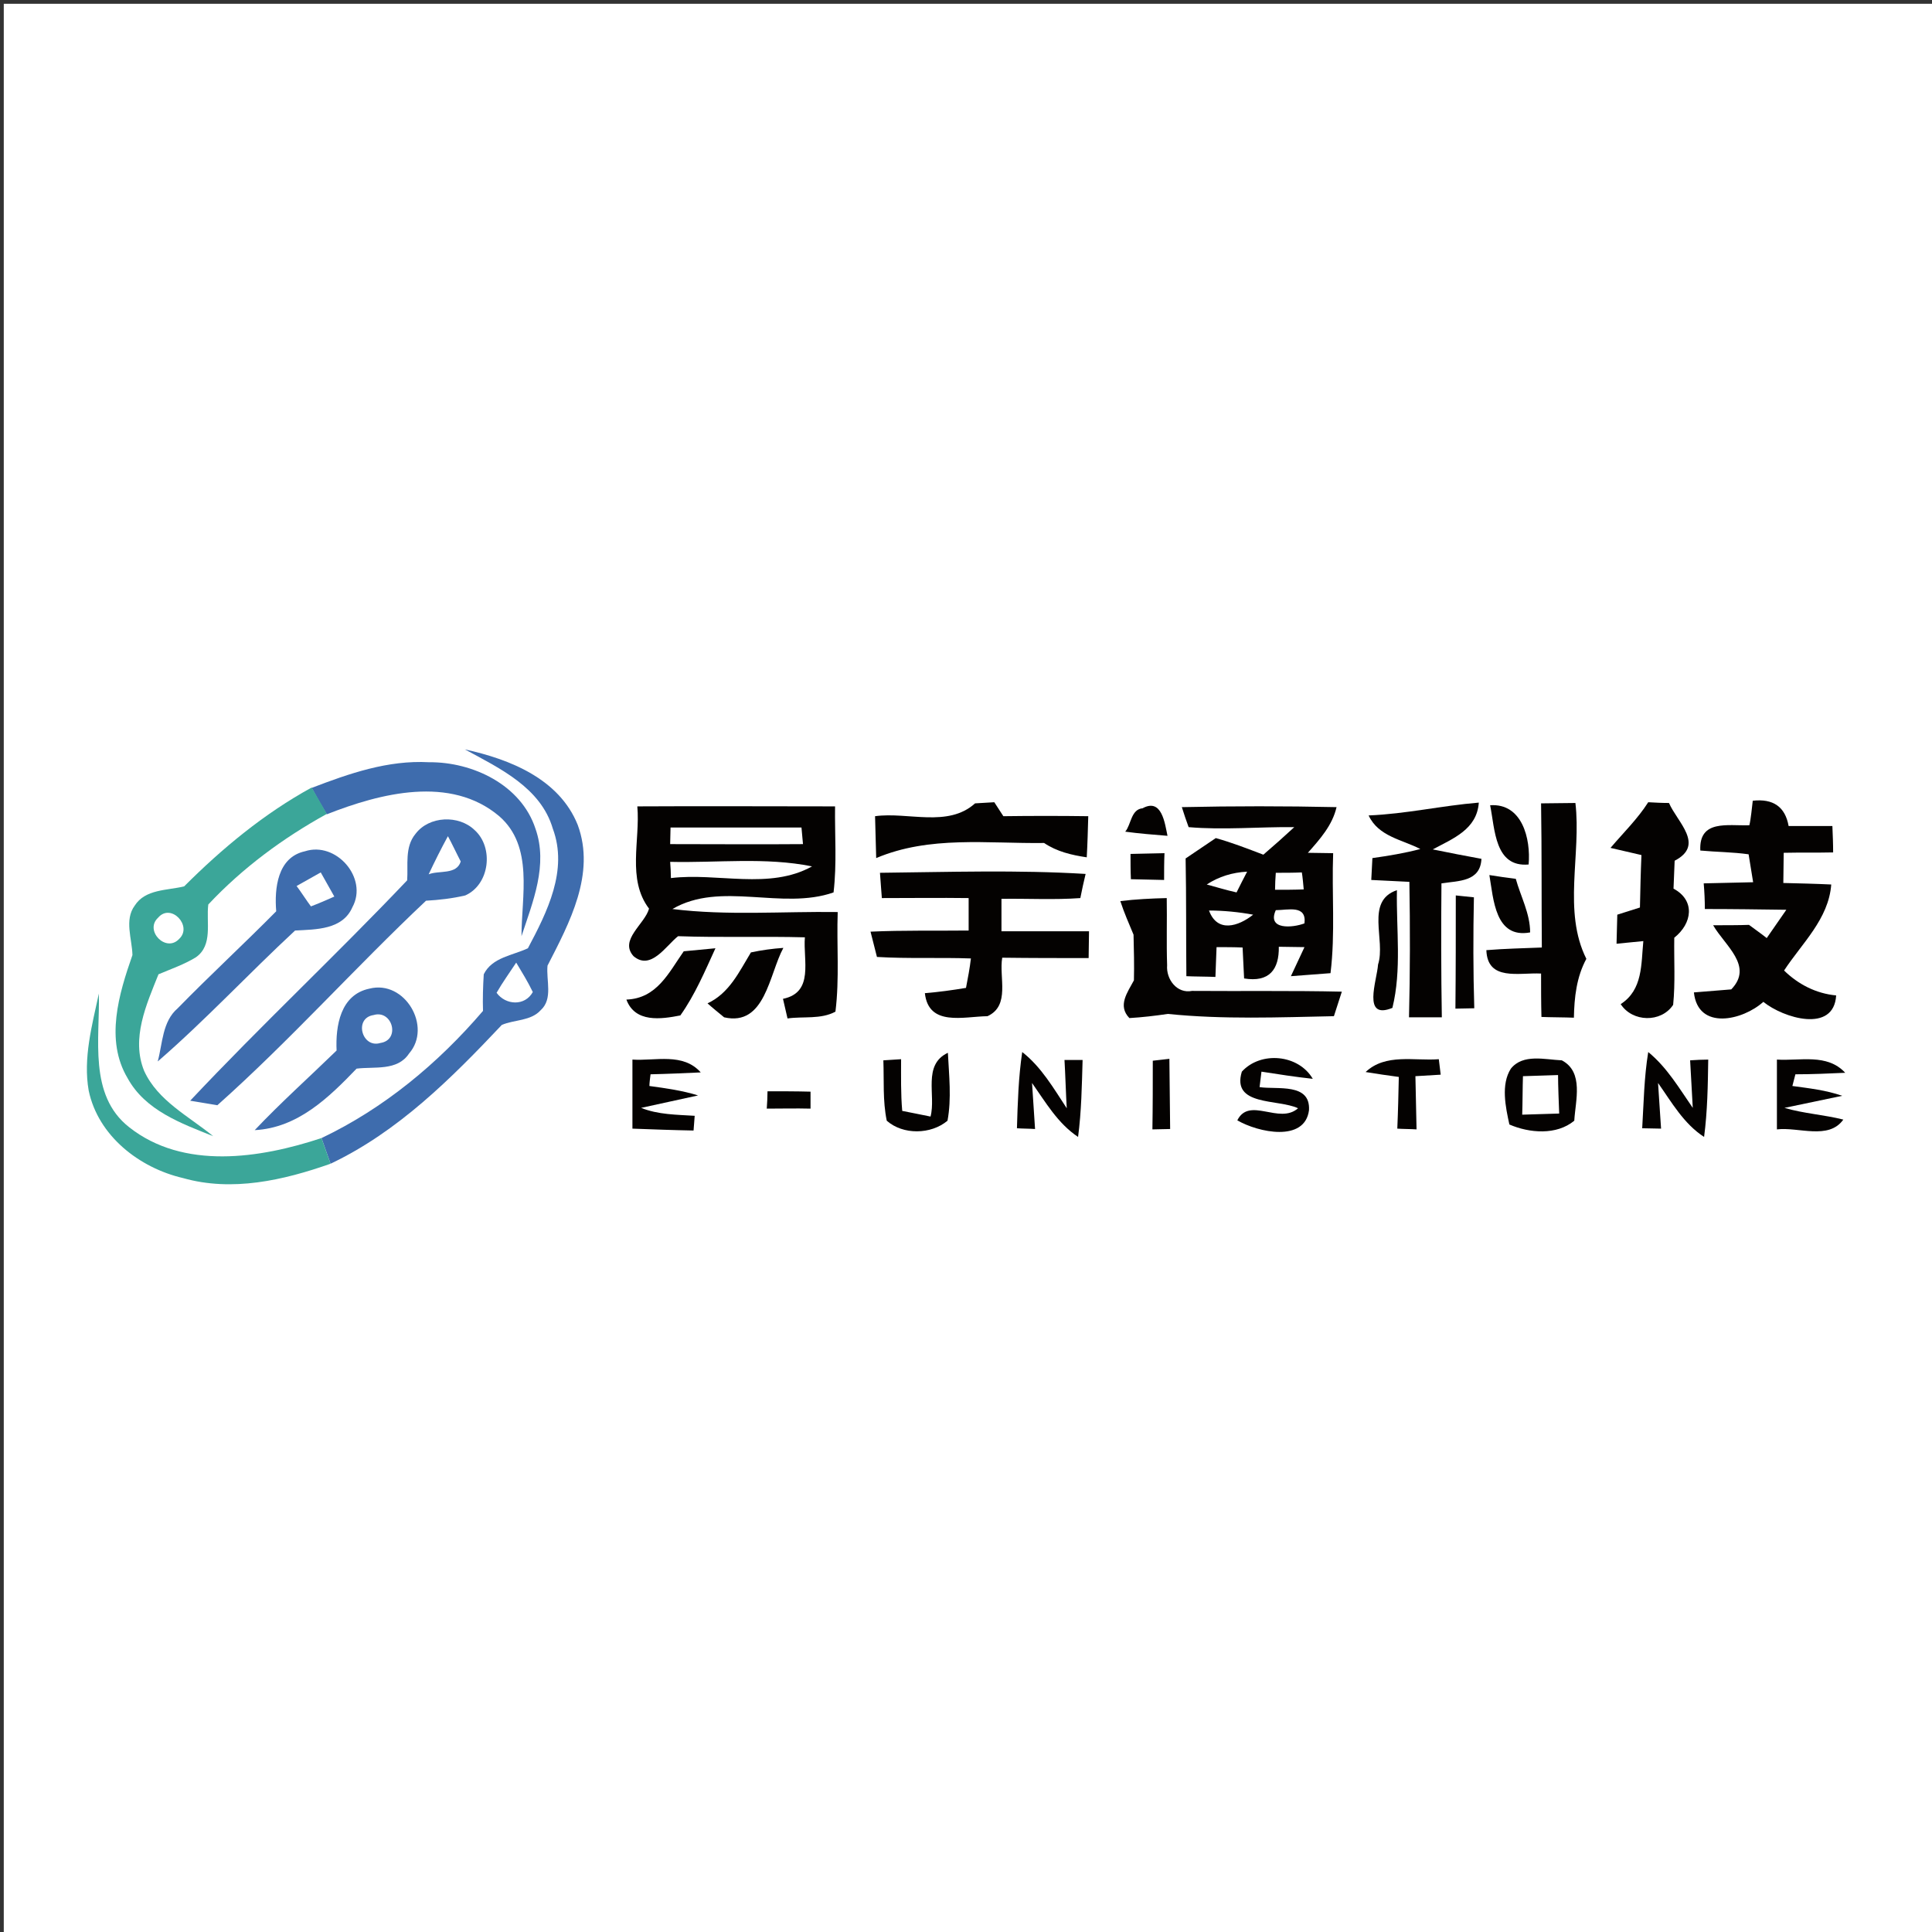 <?xml version="1.0" encoding="utf-8"?>
<!-- Generator: Adobe Illustrator 21.1.0, SVG Export Plug-In . SVG Version: 6.00 Build 0)  -->
<svg version="1.1" id="Layer_1" xmlns="http://www.w3.org/2000/svg" xmlns:xlink="http://www.w3.org/1999/xlink" x="0px" y="0px"
	 viewBox="0 0 512 512" style="enable-background:new 0 0 512 512;" xml:space="preserve">
<rect x="0" y="0" width="512" height="512" fill="#333333" stroke="none"/>
<style type="text/css">
	.st0{fill:#FFFFFF;}
	.st1{fill:#3E6CAD;}
	.st2{fill:#3BA699;}
	.st3{fill:#040201;}
</style>
<rect x="1" y="1" class="st0" width="512" height="512"/>
<g id="_x23_3e6cadff">
	<path class="st1" d="M123.2,198.6c11.9,2.6,25,7.8,29.9,20c4.8,13-2.2,26-8,37.3c-0.4,3.9,1.5,8.8-1.8,11.8
		c-2.6,2.9-7,2.5-10.3,3.9c-13.4,14.2-27.5,28.3-45.4,36.8c-0.6-1.7-1.8-5.1-2.4-6.8c16.6-7.9,30.9-19.8,42.8-33.7
		c-0.1-3.2,0-6.5,0.2-9.7c2.2-4.5,7.7-5,11.7-6.9c5.1-9.6,10.7-20.7,6.6-31.7C143.3,208.7,132.4,203.6,123.2,198.6 M131.6,263.1
		c2.4,3.3,7.5,3.6,9.6-0.2c-1.3-2.7-2.9-5.3-4.4-7.8C135.1,257.7,133.2,260.3,131.6,263.1z"/>
	<path class="st1" d="M82.6,208.8c9.9-3.8,20.2-7.4,31.1-6.8c11.6-0.1,24.4,6,28.2,17.6c3.4,9.6-0.7,19.4-3.7,28.5
		c0-10.6,3.3-23.8-5.9-31.8c-12.9-10.9-31.5-6.1-45.7-0.5C85.5,214,83.5,210.5,82.6,208.8z"/>
	<path class="st1" d="M110.1,221c3.6-4.8,11.5-5.1,15.7-1c5.1,4.6,4,14.4-2.5,17.3c-3.4,0.8-6.9,1.2-10.4,1.4
		c-18.8,17.7-36.1,37.1-55.3,54.2c-1.8-0.3-5.4-0.9-7.2-1.2c18.7-19.9,38.7-38.6,57.5-58.4C108.2,229.3,107.2,224.5,110.1,221
		 M113.6,231.7c2.7-1.1,7.4,0.2,8.5-3.4c-0.9-1.7-2.5-5.1-3.4-6.7C116.9,224.9,115.2,228.3,113.6,231.7z"/>
	<path class="st1" d="M80.8,225.6c8.3-2.7,16.8,7.1,12.6,14.8c-2.6,6-9.6,5.9-15.2,6.2c-12.3,11.4-23.7,23.7-36.4,34.7
		c1.3-4.8,1.2-10.6,5.3-14.1c8.5-8.7,17.5-17,26.1-25.7C72.7,235.5,73.5,227.2,80.8,225.6 M78.6,234.8c1,1.3,2.8,4.1,3.8,5.4
		c1.6-0.6,4.7-1.9,6.2-2.6c-0.9-1.6-2.7-4.8-3.6-6.4C83.4,232.1,80.2,233.9,78.6,234.8z"/>
	<path class="st1" d="M89.2,278.4c-0.3-6.5,1-14.8,8.7-16.4c9.4-2.4,16.7,10.1,10.5,17.2c-3.1,4.7-9.2,3.4-13.9,4
		c-7.4,7.7-15.6,15.7-27,16.3C74.4,292.2,81.9,285.5,89.2,278.4 M99,269c-5.3,0.8-3.1,8.9,1.8,7.4C106.2,275.6,104,267.5,99,269z"/>
</g>
<g id="_x23_3ba699ff">
	<path class="st2" d="M48.8,234.9c10.1-10.1,21.2-19.3,33.8-26.2c1,1.7,3,5.2,4,7c-11.6,6.4-22.3,14.3-31.4,24
		c-0.6,4.7,1.3,10.8-3.3,14c-3.1,1.9-6.6,3.1-9.9,4.5c-3.2,8-7.3,17-3.8,25.6c3.6,7.9,11.8,12,18.3,17.3c-8.5-3.4-18-6.8-22.7-15.4
		c-6-10.1-2.3-22.3,1.3-32.6c-0.1-4.3-2.2-9.3,0.6-13.1C38.5,235.6,44.3,236,48.8,234.9 M41.9,243.2c-3.7,3.4,2.1,9.4,5.6,5.6
		C51.1,245.4,45.3,239.2,41.9,243.2z"/>
	<path class="st2" d="M23.5,289c-1.5-8.6,0.9-17.3,2.7-25.7c0.3,11.9-2.8,26.9,8,35.4c14.4,11.4,34.7,8.3,51,2.9
		c0.6,1.7,1.8,5.1,2.4,6.8c-12.5,4.4-26.1,7.5-39.1,3.8C36.9,309.5,26,301,23.5,289z"/>
</g>
<g id="_x23_040201ff">
	<path class="st3" d="M258.4,212.9c1.3-0.1,3.8-0.2,5.1-0.3c0.6,0.9,1.8,2.8,2.4,3.7c7.5-0.1,15-0.1,22.5,0
		c-0.1,3.7-0.2,7.3-0.4,10.9c-4-0.6-7.9-1.5-11.3-3.8c-15,0.2-30.3-2-44.5,4c-0.1-2.8-0.2-8.3-0.3-11.1
		C240.6,215.1,251.2,219.4,258.4,212.9z"/>
	<path class="st3" d="M408.4,212.9c3,0,6-0.1,9.1-0.1c1.6,13.6-3.4,28.7,2.9,41.3c-2.6,4.8-3.2,10.2-3.3,15.6
		c-2.2-0.1-6.5-0.1-8.6-0.2c-0.1-3.8-0.1-7.7-0.1-11.5c-5.9-0.3-14.2,2.1-14.5-6.2c4.9-0.4,9.8-0.5,14.7-0.7
		C408.5,238.3,408.6,225.6,408.4,212.9z"/>
	<path class="st3" d="M436.8,212.6c1.8,0.1,3.7,0.2,5.5,0.2c2.2,5.1,9.6,11.1,1.5,15.3c-0.1,2.5-0.2,5-0.3,7.4c5.8,3.1,5,9.2,0.2,13
		c-0.1,5.9,0.3,11.9-0.3,17.8c-3.2,4.8-10.8,4.6-13.9-0.2c5.9-3.8,5.4-10.6,6-16.7c-1.8,0.2-5.3,0.5-7.1,0.7
		c0.1-2.6,0.1-5.2,0.2-7.7c1.5-0.5,4.5-1.4,6-1.9c0.1-4.6,0.2-9.3,0.4-13.9c-2-0.5-6.2-1.4-8.2-1.9C430.2,220.7,434,217,436.8,212.6
		z"/>
	<path class="st3" d="M172,240.8c-5.9-7.8-2.3-18.1-3.1-27.1c17.5-0.1,34.9,0,52.4,0c-0.1,7.6,0.5,15.2-0.4,22.8
		c-13.7,4.8-29.9-3.1-42.7,4.4c14.5,1.8,29.2,0.6,43.8,0.8c-0.3,8.8,0.5,17.6-0.6,26.4c-3.9,2.1-8.5,1.2-12.7,1.8
		c-0.4-1.7-0.8-3.4-1.2-5.2c8.3-1.7,5.3-10.2,5.8-16.3c-11.2-0.3-22.4,0.1-33.6-0.3c-3.2,2.5-7.2,9.2-11.8,5.3
		C164,249.1,170.9,244.9,172,240.8 M177.6,223.7c11.7,0,23.5,0.1,35.2,0c-0.1-1.1-0.3-3.3-0.4-4.4c-11.6,0-23.1,0-34.7,0
		C177.7,220.4,177.6,222.6,177.6,223.7 M177.6,228.4c0.1,1.1,0.2,3.2,0.2,4.3c12.3-1.5,26.1,3.2,37.4-3.1
		C202.8,227.1,190.1,228.7,177.6,228.4z"/>
	<path class="st3" d="M298.2,220.4c1.6-1.9,1.5-5.9,4.6-6.2c5.1-2.8,5.9,4,6.6,7.3C305.6,221.2,301.9,220.9,298.2,220.4z"/>
	<path class="st3" d="M315,219.2c-0.5-1.3-1.4-4-1.8-5.3c13.7-0.3,27.3-0.3,41,0c-1.1,4.8-4.4,8.5-7.6,12.1c1.7,0,5,0.1,6.7,0.1
		c-0.4,10.6,0.6,21.2-0.7,31.8c-2.6,0.2-7.9,0.6-10.5,0.8c0.9-1.9,2.7-5.8,3.6-7.7c-2.3,0-4.6-0.1-6.8-0.1c0.1,6-2.5,9.5-9.2,8.4
		c-0.1-2-0.3-6.1-0.4-8.2c-2.3-0.1-4.6-0.1-6.9-0.1c-0.1,2-0.2,5.9-0.3,7.9c-1.9-0.1-5.8-0.1-7.7-0.2c-0.1-10.4,0-20.8-0.2-31.2
		c2.7-1.8,5.3-3.6,8-5.4c4.3,1.2,8.4,2.8,12.6,4.4c2.8-2.4,5.5-4.8,8.2-7.3C333.6,219.1,324.2,220,315,219.2 M319.8,234.4
		c2.6,0.7,5.2,1.5,7.9,2.1c0.7-1.4,2.1-4.2,2.8-5.5C326.6,231.2,323,232.3,319.8,234.4 M338.1,231.3c-0.1,1.1-0.2,3.4-0.2,4.5
		c2.5,0,5.1,0,7.6-0.1c-0.1-1.1-0.3-3.4-0.5-4.5C342.8,231.3,340.4,231.3,338.1,231.3 M320.4,241.3c2.2,6,7.8,4.2,11.7,1.1
		C328.3,241.7,324.3,241.3,320.4,241.3 M338.1,241.2c-2.4,5.3,4.5,4.7,7.6,3.5C346.3,239.7,341.3,241.2,338.1,241.2z"/>
	<path class="st3" d="M362.7,216.1c9.9-0.4,19.4-2.6,29.2-3.4c-0.5,7.1-6.8,9.5-12.2,12.4c4.3,0.9,8.6,1.7,12.9,2.5
		c-0.3,6.1-6,5.8-10.6,6.5c-0.1,11.8-0.1,23.6,0.1,35.5c-2.9,0-5.8,0-8.7,0c0.3-12,0.3-24,0.1-35.9c-3.3-0.2-6.7-0.3-10.1-0.5
		c0.1-1.9,0.2-3.9,0.3-5.8c4.3-0.6,8.5-1.3,12.7-2.4C371.6,222.5,365.3,221.7,362.7,216.1z"/>
	<path class="st3" d="M394.9,213.4c8.5-0.6,10.8,8.9,10.2,15.7C396.1,229.9,396.2,219.8,394.9,213.4z"/>
	<path class="st3" d="M464.5,212.2c5.4-0.6,8.6,1.6,9.5,6.7c3.9,0,7.8,0,11.6,0c0.1,2.3,0.2,4.7,0.2,7c-4.4,0.1-8.7,0-13.1,0.1
		c0,2-0.1,6-0.1,8c4.2,0.1,8.5,0.2,12.7,0.4c-0.7,9.2-7.8,15.6-12.5,22.8c3.8,3.7,8.5,6.1,13.8,6.6c-0.6,10.1-14,6-19.3,1.7
		c-5.4,4.9-17.3,7.7-18.4-2.5c2.5-0.2,7.4-0.6,9.9-0.8c6-6.2-1.7-11.6-4.8-17c2.4,0,7.2,0,9.5-0.1c1.2,0.9,3.6,2.6,4.7,3.5
		c1.7-2.5,3.5-5,5.2-7.5c-7.2-0.1-14.4-0.2-21.6-0.2c0-2.3-0.1-4.5-0.3-6.8c4.4-0.1,8.7-0.2,13.1-0.3c-0.3-1.8-0.9-5.5-1.2-7.4
		c-4.2-0.6-8.5-0.6-12.8-1c-0.4-8.3,7.3-6.5,13-6.7C464,217.1,464.3,213.8,464.5,212.2z"/>
	<path class="st3" d="M299.6,226.3c3-0.1,6-0.1,9-0.2c-0.1,2.4-0.1,4.7-0.1,7.1c-2.9-0.1-5.9-0.1-8.8-0.2
		C299.6,230.7,299.6,228.5,299.6,226.3z"/>
	<path class="st3" d="M233.2,231.3c18.2-0.2,36.4-0.8,54.5,0.3c-0.4,1.6-1.1,4.8-1.4,6.4c-6.9,0.5-13.9,0.1-20.9,0.2
		c0,2.9,0,5.8,0,8.6c7.7,0,15.5,0,23.2,0c0,2.4-0.1,4.7-0.1,7.1c-7.6,0-15.3,0-22.9-0.1c-0.9,5.2,2.2,12.7-3.9,15.5
		c-6.4,0.1-15.6,2.8-16.6-6.1c3.7-0.3,7.3-0.8,10.9-1.4c0.5-2.6,1-5.2,1.3-7.8c-8.3-0.3-16.6,0.1-24.9-0.4c-0.4-1.7-1.3-5-1.7-6.7
		c8.7-0.4,17.3-0.2,26-0.3c0-2.9,0-5.7,0-8.6c-7.7-0.1-15.4,0-23,0C233.5,235.9,233.4,233.6,233.2,231.3z"/>
	<path class="st3" d="M394.7,231.9c1.8,0.3,5.3,0.8,7,1c1.3,4.7,3.8,9.2,3.8,14.2C396.2,248.8,395.8,238.3,394.7,231.9z"/>
	<path class="st3" d="M296.9,238.8c4.1-0.5,8.2-0.7,12.3-0.8c0.1,5.9-0.1,11.9,0.1,17.8c-0.3,3.7,2.6,7.6,6.6,6.8
		c13.2,0.1,26.5-0.1,39.7,0.2c-0.5,1.6-1.6,4.9-2.1,6.5c-14.6,0.3-29.4,0.9-44-0.6c-3.4,0.5-6.8,0.9-10.2,1.1
		c-3.2-3.3-0.5-6.8,1.2-10c0.1-4,0-8.1-0.1-12.1C299.2,244.8,297.9,241.9,296.9,238.8z"/>
	<path class="st3" d="M365.2,255.6c2.1-6.5-3.5-16.8,5-19.7c-0.2,10.4,1.3,21.1-1.2,31.2C360.9,270.4,364.9,259.9,365.2,255.6z"/>
	<path class="st3" d="M385.8,237.3c1.2,0.1,3.6,0.4,4.8,0.5c-0.2,9.8-0.2,19.6,0.1,29.4c-1.2,0-3.7,0.1-5,0.1
		C385.8,257.3,385.8,247.3,385.8,237.3z"/>
	<path class="st3" d="M199,252.4c2.8-0.6,5.7-1,8.6-1.2c-3.8,7-4.8,20.9-15.7,18.4c-1.1-0.9-3.3-2.7-4.4-3.7
		C193.3,263.2,195.9,257.5,199,252.4z"/>
	<path class="st3" d="M166,264.9c8.1-0.3,11.2-7.1,15.2-12.8c2.1-0.2,6.3-0.6,8.4-0.8c-2.8,6.1-5.4,12.3-9.3,17.8
		C175.2,270.1,168.3,271.1,166,264.9z"/>
	<path class="st3" d="M270.9,278.8c5.1,4,8.3,9.6,11.8,14.9c-0.2-3.2-0.4-9.6-0.6-12.8c1.6,0,3.2,0,4.8,0
		c-0.2,6.8-0.3,13.6-1.2,20.4c-5.4-3.6-8.6-9.2-12.2-14.3c0.3,4,0.5,8.1,0.8,12.2c-1.2-0.1-3.6-0.1-4.8-0.2
		C269.7,292.3,269.9,285.5,270.9,278.8z"/>
	<path class="st3" d="M305.5,281.1c1.1-0.1,3.3-0.4,4.4-0.5c0.1,6.2,0.1,12.4,0.2,18.6c-1.2,0-3.6,0.1-4.7,0.1
		C305.5,293.2,305.5,287.1,305.5,281.1z"/>
	<path class="st3" d="M361.9,284.1c5.3-5,12.9-2.9,19.4-3.4c0.1,1,0.4,3.1,0.5,4.1c-1.7,0.1-5,0.3-6.7,0.4c0.1,4.7,0.2,9.4,0.3,14.1
		c-1.3-0.1-3.8-0.1-5.1-0.2c0.2-4.6,0.3-9.1,0.4-13.7C367.8,285,364.9,284.6,361.9,284.1z"/>
	<path class="st3" d="M436.8,278.8c5,4.1,8.2,9.6,11.8,14.8c-0.2-3.2-0.5-9.5-0.7-12.6c1.2-0.1,3.6-0.2,4.8-0.2
		c-0.1,6.8-0.2,13.7-1.1,20.5c-5.4-3.5-8.6-9.2-12.2-14.3c0.3,4,0.5,8.1,0.8,12.1c-1.2,0-3.7-0.1-5-0.1
		C435.6,292.3,435.7,285.5,436.8,278.8z"/>
	<path class="st3" d="M167.6,280.8c6.1,0.4,13.4-1.9,18.1,3.4c-4.4,0.2-8.8,0.4-13.3,0.5c-0.1,0.8-0.3,2.3-0.3,3.1
		c4.4,0.6,8.7,1.2,12.9,2.5c-3.8,0.8-11.3,2.5-15.1,3.3c4.5,1.8,9.4,1.8,14.2,2.1c-0.1,1-0.2,3-0.3,3.9c-5.4-0.1-10.8-0.3-16.2-0.5
		C167.6,293,167.6,286.9,167.6,280.8z"/>
	<path class="st3" d="M234.1,281l4.7-0.3c0,4.6-0.1,9.2,0.3,13.7c1.9,0.4,5.7,1.1,7.5,1.5c1.5-5.6-2.2-13.7,4.6-16.9
		c0.3,6,1,12.1-0.1,18c-4.4,3.7-11.8,3.8-16.1,0C233.9,291.7,234.3,286.3,234.1,281z"/>
	<path class="st3" d="M329.1,284c5-5.5,15-4.6,18.8,1.9c-4.6-0.5-9.1-1.2-13.6-1.9l-0.5,4.1c4.7,0.7,13.5-1.2,13.1,6.1
		c-1.1,8.6-13.5,5.9-19,2.7c3.2-6.4,11.1,1.2,16.1-3.2C338.7,291.2,326.3,293.2,329.1,284z"/>
	<path class="st3" d="M400.4,283.2c3.2-4,9-2.4,13.5-2.2c5.9,3.1,3.6,10.7,3.3,16c-4.7,3.9-11.9,3.3-17.2,1
		C399,293.4,397.7,287.4,400.4,283.2 M403.6,285.2c-0.1,2.6-0.1,7.7-0.2,10.2c2.5-0.1,7.4-0.2,9.8-0.3c-0.1-2.5-0.3-7.6-0.3-10.2
		C410.6,285,406,285.1,403.6,285.2z"/>
	<path class="st3" d="M470.9,299.3c0-6.2,0-12.4,0-18.5c6.1,0.4,13.3-1.7,18.1,3.5c-4.4,0.2-8.8,0.4-13.2,0.4
		c-0.2,0.8-0.6,2.3-0.8,3.1c4.4,0.6,8.9,1.1,13.2,2.6c-3.8,0.8-11.5,2.4-15.3,3.2c5.1,1.5,10.4,1.8,15.6,3.1
		C484.6,302.2,476.6,298.6,470.9,299.3z"/>
	<path class="st3" d="M203.2,293.8c0.1-1.1,0.2-3.5,0.2-4.6c3.8,0,7.6,0,11.4,0.1c0,1.1,0,3.4,0,4.5
		C210.9,293.7,207.1,293.8,203.2,293.8z"/>
</g>
</svg>
